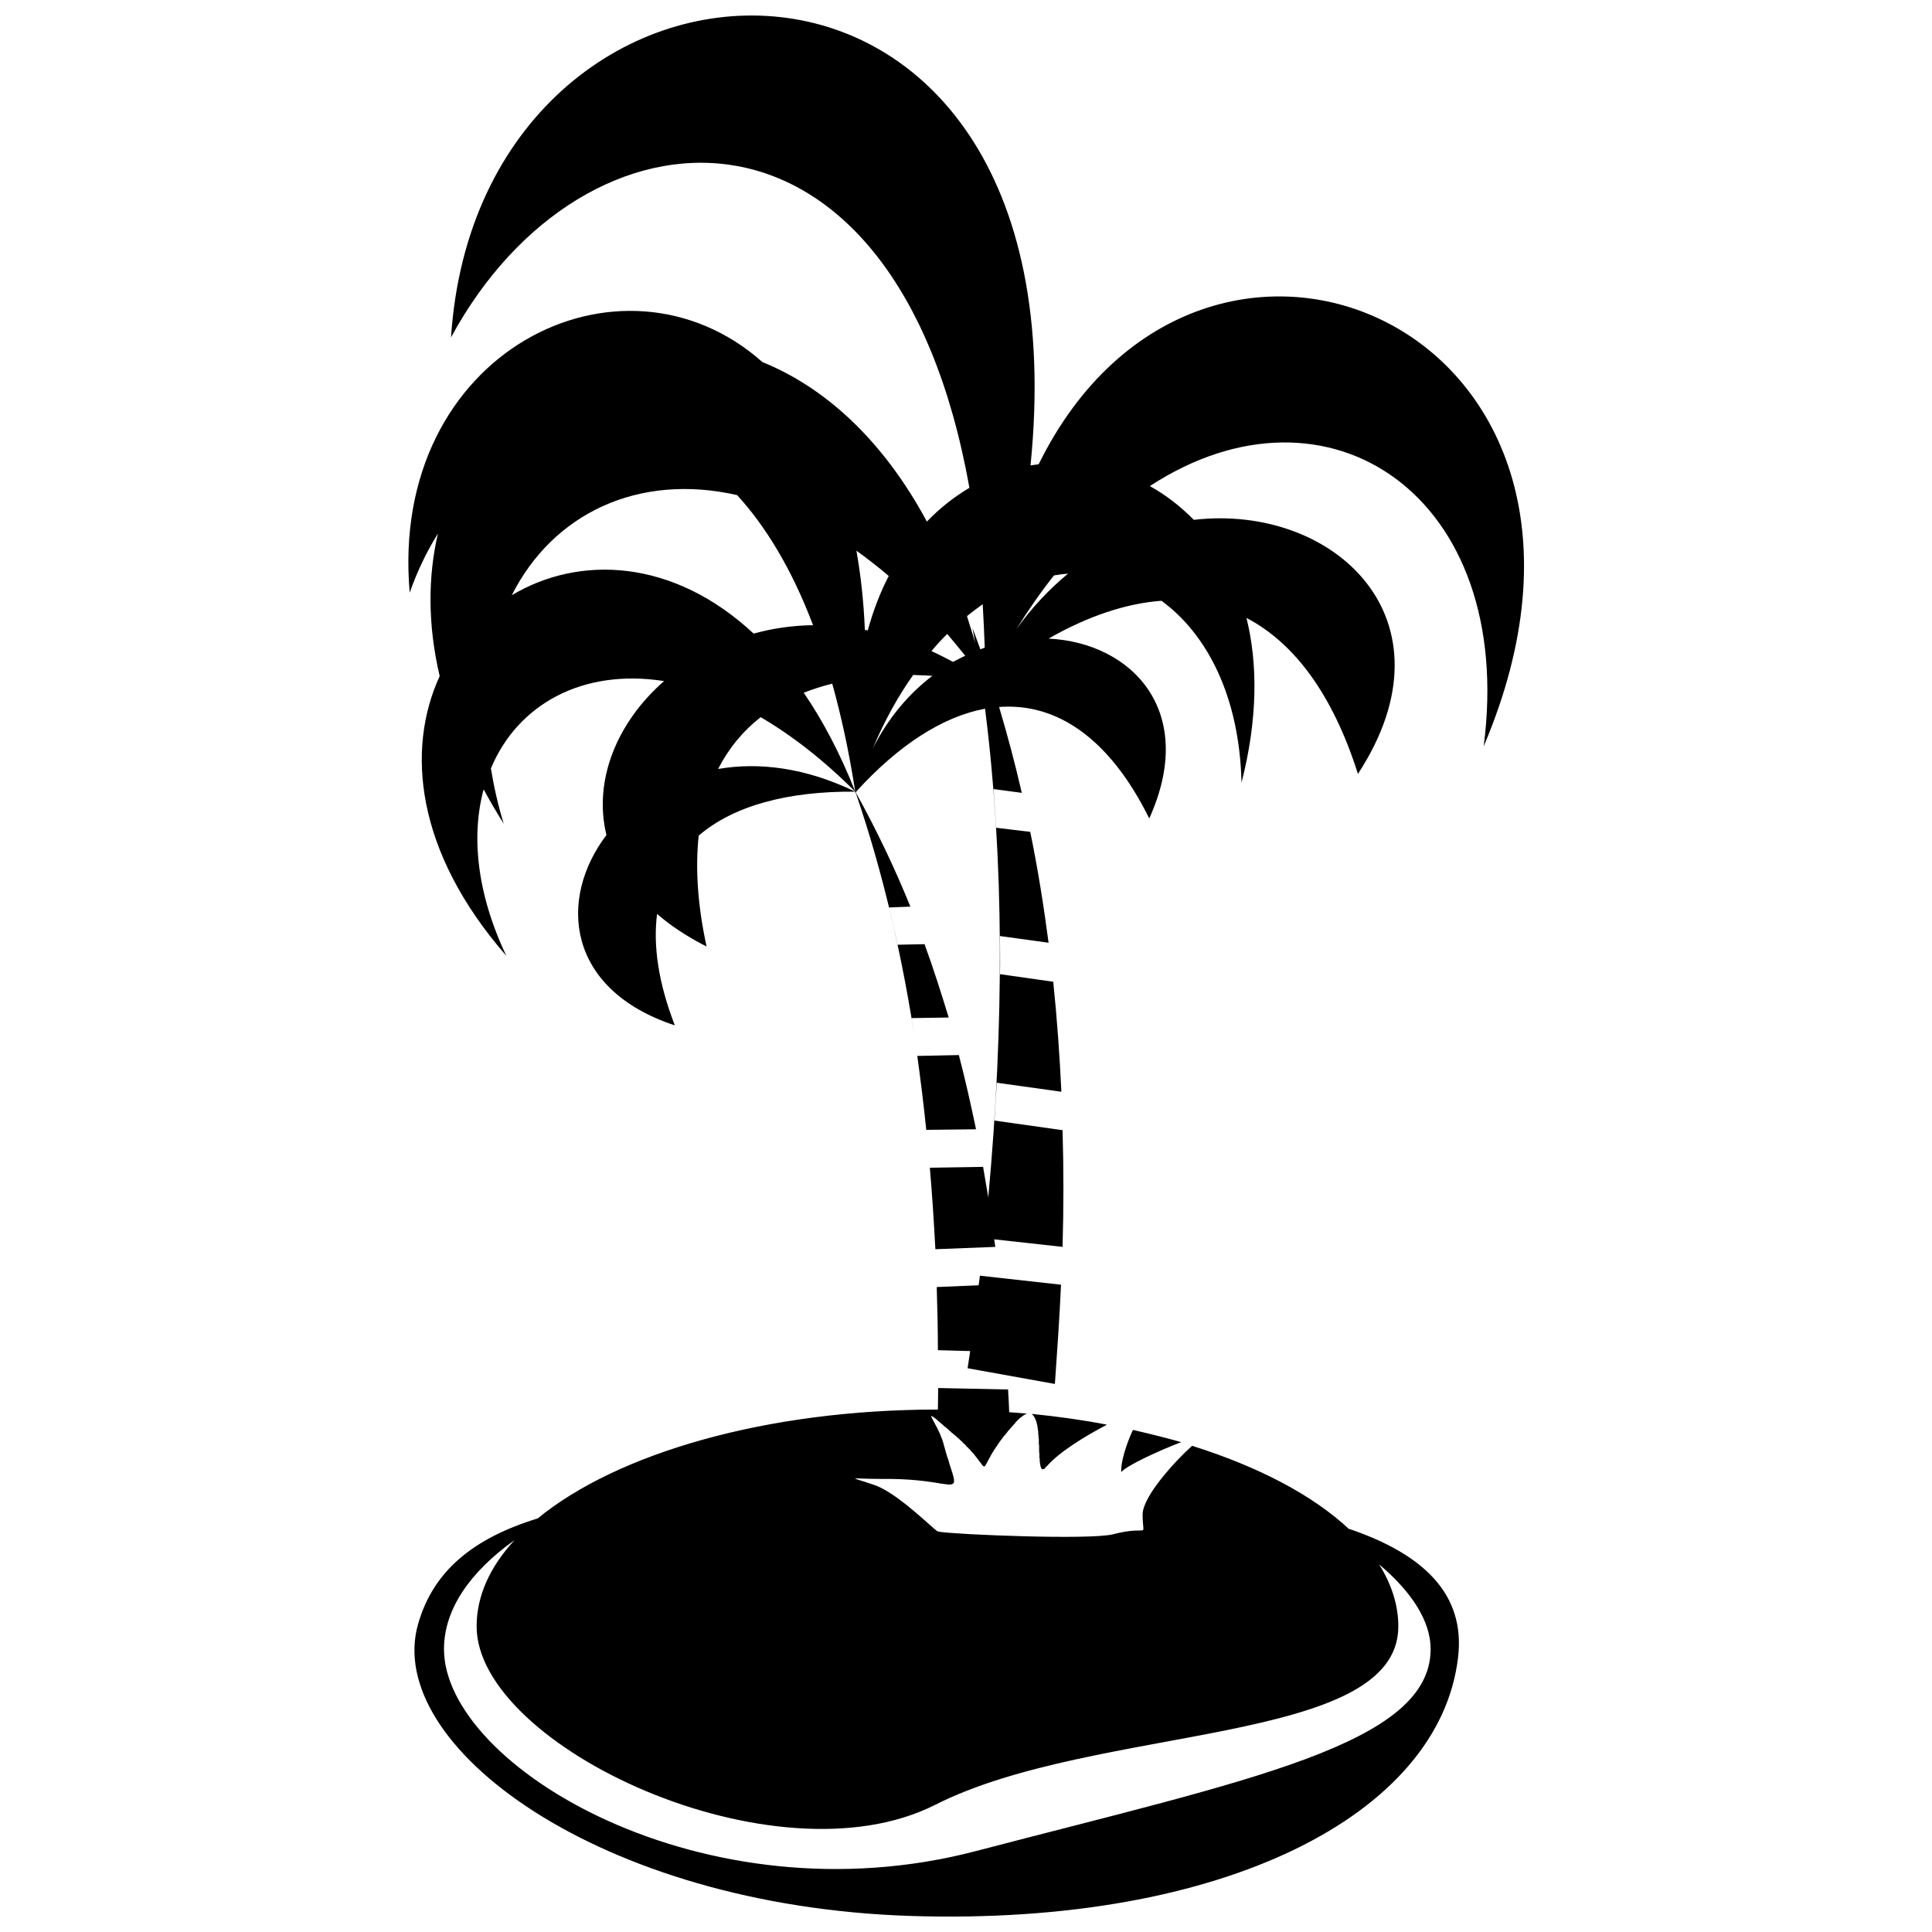 <?xml version="1.0" encoding="UTF-8"?>
<!-- Uploaded to: ICON Repo, www.svgrepo.com, Generator: ICON Repo Mixer Tools -->
<svg width="800px" height="800px" version="1.1" viewBox="144 144 512 512" xmlns="http://www.w3.org/2000/svg">
 <defs>
  <clipPath id="a">
   <path d="m252 148.09h296v503.81h-296z"/>
  </clipPath>
 </defs>
 <g clip-path="url(#a)">
  <path d="m501.54 549.17c19.516 6.633 30.93 17.199 28.848 34.168-4.938 41.496-62.012 71.035-144.93 68.414-82.914-2.621-139.84-45.352-130.66-77.359 4.012-14.113 14.656-22.754 31.699-27.996 21.055-17.277 60.625-28.848 105.9-28.848h0.152l0.078-5.707 18.512 0.387c0.152 2.004 0.23 4.012 0.309 6.016l4.781 0.387c-0.461 0.078-0.926 0.387-1.387 0.77h-0.078v0.078l-0.23 0.152h-0.078v0.078h-0.078l-0.078 0.152h-0.078l-0.312 0.312h-0.078v0.078l-0.156 0.156h-0.078v0.078l-0.156 0.156h-0.078v0.078l-0.312 0.312v0.078l-0.078 0.078-1.312 1.465-0.387 0.461-0.156 0.156-0.387 0.539-0.078 0.078-0.387 0.461-0.078 0.078-0.387 0.461v0.078l-0.078 0.078-0.309 0.387-0.078 0.078-0.309 0.461-0.078 0.078-0.309 0.461v0.078h-0.078l-0.23 0.387-0.309 0.461-0.078 0.078-0.23 0.387-0.078 0.078-0.23 0.309v0.078l-0.23 0.387-0.078 0.078-0.152 0.23v0.078l-0.078 0.078-0.152 0.23v0.078l-0.152 0.23-0.078 0.152-0.078 0.23h-0.078v0.078l-0.152 0.152v0.156l-0.152 0.152v0.078l-0.078 0.152-0.078 0.078v0.078l-0.078 0.078v0.078l-0.078 0.078v0.078l-0.078 0.078v0.078l-0.156 0.156v0.156l-0.156 0.156v0.078l-0.078 0.078v0.078h-0.078v0.156h-0.078v0.078h-0.078v0.078h-0.078l-0.078 0.078h-0.156v-0.078h-0.078l-0.078-0.078h-0.078v-0.078l-0.234-0.234v-0.078h-0.078v-0.078h-0.078v-0.156h-0.078v-0.078l-0.309-0.309v-0.078l-0.156-0.156-0.078-0.152-0.156-0.156v-0.078l-0.312-0.312-0.078-0.152-0.078-0.078v-0.078l-0.152-0.078v-0.078l-0.309-0.309v-0.078l-0.152-0.23-0.465-0.465-0.152-0.23h-0.078l-0.078-0.078-0.23-0.309-0.078-0.078-0.23-0.309h-0.078l-0.078-0.078-0.23-0.309-0.078-0.078h-0.078l-0.309-0.309v-0.078l-0.465-0.465-0.461-0.387v-0.078l-0.461-0.387v-0.078h-0.078l-0.461-0.461-0.539-0.461-0.617-0.539-0.078-0.078-0.152-0.078-0.312-0.312-0.152-0.078-0.391-0.391-0.152-0.078-0.703-0.703h-0.078l-0.391-0.391h-0.078l-0.461-0.387v-0.078l-0.23-0.152-0.234-0.234h-0.078l-0.078-0.078v-0.078h-0.078l-0.312-0.312h-0.078v-0.078h-0.078l-0.234-0.234h-0.078v-0.078h-0.078v-0.078c-2.777-2.238-1.543-0.848-0.078 2.082v0.078h0.078v0.156h0.078v0.156l0.078 0.078v0.078h0.078v0.156l0.078 0.078v0.078l0.078 0.078v0.078l0.078 0.078v0.078l0.078 0.078v0.156l0.078 0.078v0.078h0.078v0.156l0.078 0.078v0.156l0.078 0.078v0.078l0.078 0.078v0.156l0.078 0.078v0.078l0.078 0.078v0.156l0.078 0.078v0.078l0.078 0.078v0.156l0.078 0.078v0.234h0.078v0.234l0.078 0.078v0.078l0.078 0.078v0.234l0.078 0.078v0.156l0.152 0.539 0.156 0.461 0.078 0.461 0.078 0.078 0.078 0.461 0.078 0.152 0.156 0.617 0.078 0.152 0.078 0.387 0.078 0.078 0.078 0.309 0.078 0.23 0.078 0.152 0.078 0.387 0.152 0.387v0.152l0.156 0.461v0.078l0.152 0.309v0.078l0.156 0.461v0.078l0.078 0.078v0.23h0.078v0.23l0.156 0.305v0.078l0.078 0.152v0.23l0.078 0.078v0.156l0.078 0.152v0.078l0.078 0.152v0.312h0.078v0.312l0.078 0.078v0.938h-0.078v0.156h-0.078v0.078h-0.078v0.078l-0.078 0.078h-0.156v0.078h-0.234v0.078h-1.164l-0.078-0.078h-0.535l-0.078-0.078h-0.461l-0.152-0.078h-0.383l-0.309-0.078h-0.078l-0.23-0.078h-0.305l-0.309-0.078c-2.93-0.461-7.481-1.078-14.191-1.004-9.254 0-9.18-0.848-2.082 1.621 5.398 1.852 13.344 9.488 15.812 11.57l0.078 0.078h0.078v0.078h0.078l0.078 0.078v0.078h0.078l0.156 0.156h0.078v0.078h0.156-0.078v0.078h0.078l0.152 0.078h0.152l0.078 0.078c4.394 0.77 40.105 2.238 46.199 0.695 10.105-2.621 7.867 1.621 7.867-5.246 0-4.859 8.871-14.422 13.113-18.203 17.664 5.555 32.008 13.113 41.574 22.059zm-101.12-42.574 0.695-4.551-8.562-0.23c0-5.629-0.152-11.262-0.309-16.738l11.105-0.461 0.387-2.856-0.078 0.309 21.52 2.391c-0.387 8.715-1.004 17.43-1.621 26.301l-23.141-4.164zm5.477-45.199c4.242-46.047 4.242-89.395-0.848-129.58-11.184 2.082-22.832 9.562-34.09 21.906l-0.152 0.309c5.477 9.871 10.336 20.055 14.578 30.543l-0.152-0.309-5.629 0.23c0.77 3.238 1.543 6.555 2.238 9.871l7.172-0.152c2.312 6.324 4.394 12.879 6.402 19.438l-9.871 0.152c0.461 2.777 0.926 5.477 1.312 8.254-3.547-24.141-8.871-46.895-16.043-67.875l-0.078-0.152v-0.078l-0.152 0.152 0.078-0.309c-18.047-0.152-32.316 3.781-41.496 11.648-0.926 8.562-0.309 18.355 2.082 29.387-5.168-2.621-9.488-5.477-13.113-8.637-1.078 8.328 0.309 18.203 4.703 29.539-28.77-9.488-31.008-33.473-18.125-50.441-3.547-14.578 2.856-29.926 15.273-40.801-21.598-3.394-38.797 6.172-45.891 23.141 0.77 4.703 1.852 9.641 3.394 14.656-1.93-3.086-3.703-6.094-5.32-9.102-3.316 12.262-1.852 27.535 6.016 44.117-24.062-27.613-26.609-54.684-17.664-74.121-3.238-13.805-3.086-26.531-0.461-37.793-2.93 4.703-5.477 9.949-7.481 15.656-5.629-63.863 56.148-94.254 93.48-61.086 16.195 6.555 31.699 20.207 43.578 42.266 3.473-3.625 7.25-6.555 11.262-8.945-19.59-110.14-102.35-104.59-137.37-39.875 7.559-115.54 169.38-122.56 153.57 33.938 0.695-0.078 1.465-0.23 2.16-0.309 43.348-88.004 165.13-36.172 117.93 74.738 8.637-66.254-41.188-99.805-88.469-68.953 4.164 2.312 8.098 5.32 11.648 8.945 37.023-4.32 70.344 26.223 43.5 67.336-6.711-21.211-16.969-34.785-29.539-41.34 3.008 12.109 3.008 26.766-1.312 43.656-0.539-22.832-9.102-39.336-21.211-48.207-9.41 0.695-19.516 4.086-29.926 10.027 22.059 1.078 39.566 19.207 26.688 47.664-10.566-21.363-24.605-30.699-39.797-29.539 2.238 7.481 4.242 15.039 6.016 22.754l-7.481-1.004c0.23 3.394 0.461 6.789 0.695 10.258l9.023 1.078c2.004 9.719 3.547 19.438 4.859 29.387l-12.879-1.773c0 3.394 0.078 6.711 0 10.105l14.113 2.004c1.004 9.641 1.695 19.359 2.16 29.156l-17.121-2.391c-0.23 3.316-0.387 6.711-0.617 10.027l18.047 2.547c0.309 10.258 0.309 20.516 0 30.93l-18.125-2.004 0.309 2.004-15.887 0.617c-0.387-7.328-0.848-14.5-1.465-21.598l14.113-0.23c0.461 2.699 0.926 5.477 1.387 8.176zm-3.473-147.09-0.695-3.856c0.695 1.852 1.387 3.703 2.082 5.629l1.156-0.461c-0.152-3.856-0.309-7.715-0.539-11.492-1.387 1.004-2.777 2.004-4.164 3.164 0.695 2.238 1.465 4.629 2.16 7.019zm-31.699 39.645m42.652-43.27c3.238-5.168 6.555-9.949 9.949-14.191 1.234-0.23 2.547-0.387 3.703-0.461-4.859 4.012-9.488 8.871-13.652 14.656zm-133.74-8.945c17.816-10.645 42.652-9.797 64.094 10.18 4.938-1.387 10.258-2.16 15.734-2.238-5.629-14.887-12.57-26.223-20.129-34.477-26.223-5.938-48.824 4.938-59.699 26.531zm91.32-11.801c1.156 6.481 1.93 13.422 2.238 20.98l0.77 0.152c1.465-5.32 3.316-10.105 5.555-14.422-2.856-2.469-5.707-4.629-8.562-6.711zm28.848 27.844c-1.621-2.004-3.238-3.934-4.781-5.785-1.465 1.465-2.856 2.93-4.164 4.551 1.852 0.848 3.781 1.852 5.707 2.856 1.078-0.539 2.16-1.156 3.238-1.621zm-65.484 30.004c10.723-1.852 23.141-0.387 36.328 6.016-8.484-8.484-16.891-14.965-25.066-19.746-4.703 3.703-8.484 8.254-11.262 13.73zm22.676-20.207c5.012 7.328 9.641 16.043 13.652 26.223-1.621-10.488-3.703-20.055-6.094-28.613-2.621 0.617-5.168 1.465-7.559 2.391zm29-4.703c-3.934 5.555-7.559 12.031-10.723 19.516 4.164-8.254 9.719-14.656 15.812-19.281-1.773-0.152-3.473-0.152-5.09-0.23zm-15.273 30.773v-0.078zm18.742 89.777c-0.695-6.863-1.543-13.574-2.469-20.285l0.078 0.695 11.031-0.23c1.695 6.481 3.164 13.035 4.551 19.668l-13.188 0.152zm-109.14 108.75c-11.801 8.406-18.664 18.355-18.664 28.848 0 31.082 68.801 72.426 140.99 53.527 72.191-18.898 120.48-28.23 120.48-53.527 0-7.328-4.938-15.117-13.652-22.445 3.238 5.168 5.09 10.723 5.09 16.43 0 31.777-80.215 25.762-122.71 47.281-42.574 21.52-121.55-15.504-121.55-47.281 0-8.098 3.547-15.812 10.027-22.832zm137.14-33.473c6.863 0.695 13.574 1.621 19.898 2.856-5.785 3.008-12.648 7.25-15.812 10.875h-0.078l-0.152 0.23-0.461 0.461v0.078h-0.078l-0.078 0.078h-0.078l-0.078 0.078h-0.391l-0.078-0.078-0.152-0.23v-0.078h-0.078v-0.152l-0.078-0.152v-0.152l-0.078-0.152v-0.309l-0.078-0.078v-0.383l-0.078-0.23v-0.844l-0.078-0.152v-1.383h-0.078v-1.848l-0.078-0.539v-1.312l-0.078-0.23v-0.695l-0.078-0.309v-0.77l-0.078-0.152v-0.457l-0.078-0.152v-0.152l-0.078-0.617-0.078-0.078v-0.23l-0.078-0.23v-0.078l-0.078-0.152v-0.152c-0.309-0.926-0.695-1.695-1.234-2.082zm26.766 4.242c4.394 1.004 8.715 2.082 12.805 3.238-5.863 2.238-14.578 6.246-15.887 7.945-0.23-2.391 1.312-7.406 3.086-11.184z" fill-rule="evenodd"/>
 </g>
</svg>
